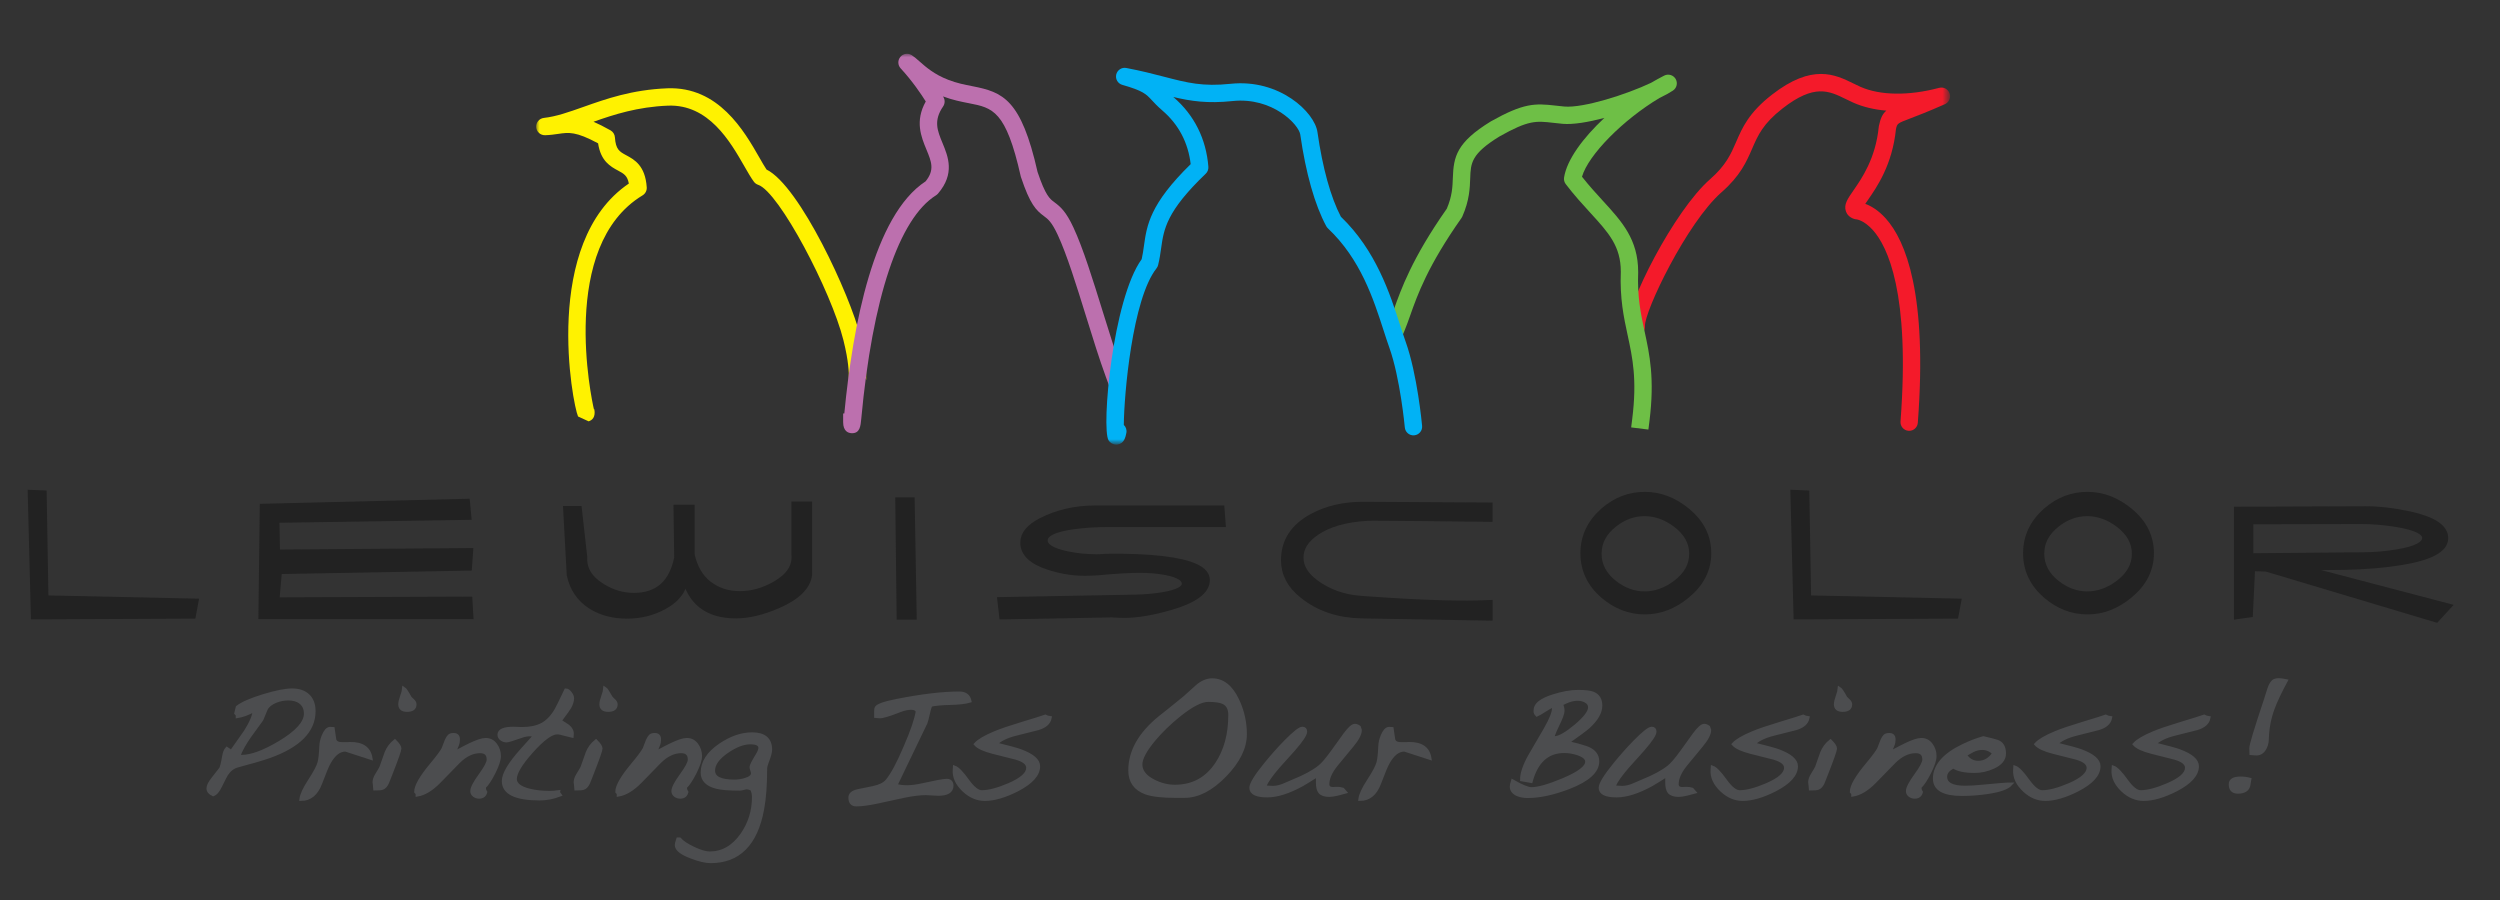<?xml version="1.0" encoding="utf-8"?>
<!-- Generator: Adobe Illustrator 15.1.0, SVG Export Plug-In . SVG Version: 6.00 Build 0)  -->
<!DOCTYPE svg PUBLIC "-//W3C//DTD SVG 1.1//EN" "http://www.w3.org/Graphics/SVG/1.1/DTD/svg11.dtd">
<svg version="1.1" id="Layer_1" xmlns="http://www.w3.org/2000/svg" xmlns:xlink="http://www.w3.org/1999/xlink" x="0px" y="0px"
	 width="360px" height="129.6px" viewBox="0 0 360 129.6" enable-background="new 0 0 360 129.6" xml:space="preserve">
<rect x="0" y="0" width="360" height="129.6" fill="#333333" stroke="none"/>
<g>
	<path fill="#222222" stroke="#222222" d="M37.903,73.04l29.277-0.714l0.192,2.033l-27.644,0.428l0.096,4.85l27.804-0.215
		l-0.16,2.246l-27.355,0.5l-0.384,4.349l27.804-0.106l0.128,2.246h-29.95L37.903,73.04z"/>
	<path fill="#222222" stroke="#222222" d="M6.223,71.115l0.256,15.116l21.59,0.464l-0.352,1.889L4.942,88.691L4.494,71.043
		L6.223,71.115z"/>
	<path fill="#222222" stroke="#222222" d="M116.447,72.719v10.055c-0.224,1.676-1.698,3.137-4.388,4.314
		c-2.21,0.962-4.261,1.461-6.086,1.461c-4.1,0-6.566-1.925-7.367-5.775c0,1.89-0.993,3.387-3.011,4.492
		c-1.634,0.891-3.396,1.318-5.286,1.318c-1.954,0-3.651-0.428-5.093-1.318c-1.665-1.034-2.69-2.531-3.107-4.492l-0.512-9.413h1.698
		l0.769,6.846c-0.096,1.712,0.737,3.138,2.499,4.243c1.505,0.963,3.075,1.426,4.709,1.426c3.459,0,5.574-1.854,6.31-5.563
		l-0.096-7.13h2.05v6.738c0.417,1.854,1.25,3.28,2.499,4.243s2.755,1.461,4.517,1.461c1.697,0,3.395-0.463,5.093-1.426
		c2.05-1.177,2.979-2.603,2.819-4.35v-7.131H116.447z"/>
	<path fill="#222222" stroke="#222222" d="M131.214,72.113l0.289,16.613h-1.89l-0.192-16.613H131.214z"/>
	<path fill="#222222" stroke="#222222" d="M144.123,86.481l19.412-0.356c1.377-0.036,2.69-0.143,3.94-0.357
		c2.146-0.355,3.203-0.927,3.203-1.711c0-0.82-0.929-1.391-2.819-1.747c-1.121-0.214-2.37-0.321-3.78-0.321
		c-1.313,0-3.299,0.107-5.99,0.357c-0.544,0.035-1.153,0.07-1.858,0.07c-1.762,0-3.492-0.285-5.222-0.855
		c-2.402-0.783-3.587-1.924-3.587-3.422c0-1.177,0.833-2.176,2.467-3.031c2.338-1.212,4.933-1.818,7.815-1.818h18.13l0.16,2.104
		h-16.336c-1.826,0-3.523,0.107-5.093,0.321c-2.787,0.393-4.196,1.069-4.196,2.104c0,0.926,1.089,1.604,3.299,2.066
		c1.377,0.285,2.787,0.428,4.196,0.428c0.225,0,0.513,0,0.929-0.035c0.416-0.035,0.705-0.035,0.865-0.035
		c2.947-0.036,5.509,0.07,7.688,0.32c4.26,0.5,6.375,1.498,6.375,2.959c0,1.533-1.698,2.816-5.094,3.815
		c-2.594,0.749-4.836,1.141-6.758,1.141c-0.609,0-1.217-0.035-1.794-0.071l-15.696,0.285L144.123,86.481z"/>
	<path fill="#222222" stroke="#222222" d="M214.434,72.861v1.783l-9.771-0.107c-4.805-0.035-7.399-0.071-7.784-0.035
		c-3.139,0.178-5.605,0.891-7.366,2.104c-1.538,1.033-2.307,2.281-2.307,3.672s0.737,2.604,2.178,3.672
		c1.89,1.391,4.069,2.176,6.599,2.354l1.538,0.107c7.528,0.535,13.165,0.678,16.913,0.498v1.961l-18.355-0.32
		c-3.33-0.071-6.149-0.998-8.488-2.889c-1.762-1.39-2.627-3.065-2.627-4.99c0-2.71,1.346-4.777,4.069-6.239
		c2.114-1.142,4.548-1.677,7.271-1.677L214.434,72.861z"/>
	<path fill="#222222" stroke="#222222" d="M230.93,73.61c1.763-1.533,3.717-2.282,5.927-2.282c2.178,0,4.196,0.785,6.054,2.318
		c2.019,1.676,3.012,3.672,3.012,6.025c0,2.316-1.025,4.314-3.043,5.988c-1.858,1.534-3.845,2.318-6.022,2.318
		c-2.21,0-4.164-0.784-5.927-2.281c-1.889-1.641-2.85-3.637-2.85-6.025S229.041,75.285,230.93,73.61z M232.404,84.057
		c1.377,1.07,2.851,1.604,4.42,1.604s3.075-0.533,4.517-1.604c1.603-1.212,2.403-2.639,2.403-4.314c0-1.675-0.801-3.102-2.403-4.313
		c-1.441-1.069-2.947-1.604-4.517-1.604c-1.602,0-3.075,0.535-4.42,1.604c-1.506,1.177-2.275,2.603-2.275,4.313
		C230.129,81.418,230.898,82.881,232.404,84.057z"/>
	<path fill="#222222" stroke="#222222" d="M260.048,71.115l0.257,15.116l21.589,0.464l-0.353,1.889l-22.774,0.107l-0.448-17.648
		L260.048,71.115z"/>
	<path fill="#222222" stroke="#222222" d="M294.675,73.61c1.762-1.533,3.716-2.282,5.926-2.282c2.179,0,4.196,0.785,6.055,2.318
		c2.018,1.676,3.011,3.672,3.011,6.025c0,2.316-1.025,4.314-3.043,5.988c-1.858,1.534-3.844,2.318-6.022,2.318
		c-2.21,0-4.164-0.784-5.926-2.281c-1.89-1.641-2.851-3.637-2.851-6.025S292.785,75.285,294.675,73.61z M296.148,84.057
		c1.377,1.07,2.851,1.604,4.42,1.604s3.075-0.533,4.517-1.604c1.603-1.212,2.403-2.639,2.403-4.314c0-1.675-0.801-3.102-2.403-4.313
		c-1.441-1.069-2.947-1.604-4.517-1.604c-1.601,0-3.075,0.535-4.42,1.604c-1.505,1.177-2.274,2.603-2.274,4.313
		C293.874,81.418,294.644,82.881,296.148,84.057z"/>
	<path fill="#222222" stroke="#222222" d="M352.397,87.372l-1.602,1.747l-24.44-7.309c-0.801-0.035-1.506-0.035-2.115-0.071
		l-0.32,6.667l-1.729,0.25V73.467l18.355-0.07c2.05,0,4.195,0.25,6.47,0.748c3.363,0.75,5.029,1.855,5.029,3.352
		c0,1.568-2.114,2.71-6.343,3.387c-2.338,0.393-5.062,0.607-8.168,0.678c-1.024,0.036-3.459,0.036-7.271,0L352.397,87.372z
		 M323.984,80.17l16.209-0.143c1.697,0,3.395-0.143,5.028-0.428c2.724-0.428,4.068-1.176,4.068-2.139
		c0-0.928-1.378-1.604-4.164-2.068c-1.762-0.285-3.491-0.428-5.126-0.428l-16.016,0.036V80.17z"/>
</g>
<g>
	<path fill="#4C4D4F" stroke="#4C4D4F" stroke-width="0.5" d="M45.192,102.42c0,2.809-2.138,4.978-6.413,6.506
		c-0.864,0.309-2.392,0.756-4.583,1.342c-0.633,0.17-1.166,0.579-1.598,1.228c-0.092,0.139-0.394,0.726-0.903,1.759
		c-0.309,0.633-0.64,1.019-0.995,1.158c-0.479-0.217-0.718-0.518-0.718-0.902c0-0.34,0.247-0.818,0.741-1.436
		c0.201-0.248,0.556-0.703,1.065-1.367c0.123-0.17,0.278-0.787,0.463-1.852c0.077-0.463,0.216-0.811,0.417-1.041l0.648,0.439
		c1.265-1.807,1.945-2.771,2.038-2.894c0.848-1.343,1.273-2.377,1.273-3.103c-0.926,0.494-1.736,0.795-2.431,0.902v-0.23
		l-0.208-0.232l0.208-0.855c0.694-0.541,1.952-1.089,3.773-1.645c1.774-0.539,3.141-0.811,4.098-0.811
		c0.972,0,1.736,0.264,2.292,0.787C44.915,100.699,45.192,101.447,45.192,102.42z M44.012,102.768c0-0.71-0.247-1.258-0.741-1.645
		c-0.432-0.338-1.018-0.509-1.759-0.509c-0.617,0-1.219,0.116-1.806,0.348c-0.68,0.277-1.142,0.647-1.389,1.11
		c-0.216,0.525-0.432,1.042-0.648,1.552l-1.783,2.454c-0.648,0.941-1.143,1.82-1.482,2.639l0.209,0.231h0.208
		c1.389,0,3.218-0.679,5.487-2.037C42.777,105.43,44.012,104.049,44.012,102.768z"/>
	<path fill="#4C4D4F" stroke="#4C4D4F" stroke-width="0.5" d="M53.388,109.156l-3.635-1.18c-0.895,0-1.682,0.609-2.361,1.828
		c-0.247,0.417-0.66,1.4-1.239,2.951c-0.579,1.552-1.508,2.327-2.79,2.327c0.078-0.632,0.479-1.505,1.204-2.616
		c0.787-1.203,1.258-2.09,1.412-2.662c0.124-0.479,0.208-1.266,0.254-2.361c0.016-0.463,0.124-0.941,0.324-1.436
		c0.278-0.693,0.594-1.057,0.95-1.088l0.439,0.023l0.231,1.574c0.108,0.401,0.471,0.602,1.088,0.602h0.788
		c0.139-0.015,0.247-0.023,0.324-0.023C52.153,107.066,53.156,107.753,53.388,109.156z"/>
	<path fill="#4C4D4F" stroke="#4C4D4F" stroke-width="0.5" d="M57.554,107.791c0,0.246-0.432,1.474-1.296,3.681
		c-0.108,0.278-0.27,0.687-0.486,1.228c-0.186,0.416-0.425,0.679-0.718,0.787c-0.17,0.062-0.517,0.092-1.042,0.092
		c0-0.107-0.02-0.262-0.058-0.463c-0.039-0.2-0.058-0.354-0.058-0.463c0-0.34,0.131-0.718,0.394-1.135
		c0.354-0.57,0.555-0.918,0.602-1.041c0.124-0.386,0.362-1.064,0.718-2.037c0.262-0.68,0.679-1.25,1.25-1.714
		C57.323,107.189,57.554,107.545,57.554,107.791z M59.731,101.425c0,0.556-0.371,0.833-1.112,0.833
		c-0.679,0-1.018-0.277-1.018-0.833c0-0.278,0.088-0.663,0.266-1.157c0.177-0.494,0.274-0.865,0.29-1.112
		c0.154,0.093,0.447,0.532,0.879,1.32c0.031,0.046,0.17,0.185,0.417,0.417C59.638,101.063,59.731,101.239,59.731,101.425z"/>
	<path fill="#4C4D4F" stroke="#4C4D4F" stroke-width="0.5" d="M71.884,108.879c0,0.54-0.255,1.319-0.764,2.338
		c-0.51,1.02-0.98,1.729-1.413,2.131c0.016,0.2,0.031,0.323,0.046,0.369c0.031,0.109,0.084,0.225,0.162,0.348
		c-0.124,0.463-0.433,0.694-0.926,0.694c-0.263,0-0.498-0.077-0.707-0.231c-0.208-0.154-0.313-0.355-0.313-0.602
		c0-0.447,0.394-1.211,1.181-2.292c0.787-1.08,1.181-1.829,1.181-2.245c0-0.787-0.401-1.182-1.204-1.182
		c-1.065,0-2.099,0.494-3.102,1.482c-0.509,0.54-1.443,1.496-2.801,2.871c-1.081,1.096-2.123,1.729-3.125,1.897v-0.208l-0.209-0.232
		c0-0.817,0.756-2.129,2.269-3.936c0.864-1.033,1.42-1.781,1.667-2.245c0.139-0.401,0.293-0.802,0.463-1.204
		c0.139-0.308,0.273-0.523,0.405-0.648c0.131-0.123,0.343-0.184,0.636-0.184c0.432,0,0.648,0.223,0.648,0.67
		c0,0.31-0.039,0.557-0.116,0.741c-0.016,0.062-0.185,0.479-0.509,1.251c1.327-0.71,2.083-1.104,2.269-1.182
		c1.049-0.51,1.821-0.764,2.315-0.764c0.586,0,1.057,0.243,1.413,0.729C71.707,107.732,71.884,108.277,71.884,108.879z"/>
	<path fill="#4C4D4F" stroke="#4C4D4F" stroke-width="0.5" d="M82.417,100.545c0,0.386-0.131,0.818-0.394,1.297
		c-0.108,0.2-0.579,0.855-1.412,1.967c0.386,0.264,0.779,0.518,1.181,0.765c0.432,0.354,0.625,0.756,0.579,1.204l-0.023,0.254
		c-0.016,0-0.371-0.107-1.065-0.324c-0.448-0.139-0.795-0.209-1.042-0.209c-0.849,0-2.072,0.893-3.669,2.675
		c-1.597,1.782-2.396,3.114-2.396,3.993c0,0.757,0.679,1.305,2.038,1.644c0.864,0.217,1.836,0.324,2.917,0.324
		c0.417,0,0.841-0.03,1.273-0.093c-0.016,0.078,0.054,0.217,0.208,0.417c-0.972,0.37-1.937,0.556-2.894,0.556
		c-3.472,0-5.208-0.849-5.208-2.547c0-1.003,0.872-2.477,2.616-4.422l1.991-2.223l-0.811-0.045c-0.34-0.016-0.795,0.076-1.366,0.277
		c-1.127,0.401-1.791,0.602-1.991,0.602c-0.262,0-0.505-0.08-0.729-0.242c-0.224-0.162-0.336-0.367-0.336-0.613
		c0-0.603,0.687-0.903,2.061-0.903c0.139,0,0.339,0.007,0.602,0.022c0.262,0.016,0.463,0.023,0.602,0.023
		c1.172,0,2.141-0.201,2.905-0.602c0.764-0.402,1.439-1.096,2.025-2.084c0.201-0.34,0.671-1.296,1.412-2.871
		c0.201,0,0.405,0.139,0.614,0.417S82.417,100.328,82.417,100.545z"/>
	<path fill="#4C4D4F" stroke="#4C4D4F" stroke-width="0.5" d="M86.515,107.791c0,0.246-0.432,1.474-1.296,3.681
		c-0.108,0.278-0.27,0.687-0.486,1.228c-0.185,0.416-0.424,0.679-0.718,0.787c-0.17,0.062-0.517,0.092-1.042,0.092
		c0-0.107-0.02-0.262-0.058-0.463c-0.039-0.2-0.058-0.354-0.058-0.463c0-0.34,0.131-0.718,0.394-1.135
		c0.355-0.57,0.556-0.918,0.602-1.041c0.124-0.386,0.363-1.064,0.718-2.037c0.262-0.68,0.679-1.25,1.25-1.714
		C86.283,107.189,86.515,107.545,86.515,107.791z M88.691,101.425c0,0.556-0.371,0.833-1.111,0.833
		c-0.679,0-1.019-0.277-1.019-0.833c0-0.278,0.089-0.663,0.266-1.157s0.274-0.865,0.29-1.112c0.154,0.093,0.447,0.532,0.88,1.32
		c0.031,0.046,0.169,0.185,0.417,0.417C88.598,101.063,88.691,101.239,88.691,101.425z"/>
	<path fill="#4C4D4F" stroke="#4C4D4F" stroke-width="0.5" d="M100.844,108.879c0,0.54-0.254,1.319-0.764,2.338
		c-0.509,1.02-0.98,1.729-1.412,2.131c0.015,0.2,0.031,0.323,0.046,0.369c0.031,0.109,0.085,0.225,0.162,0.348
		c-0.124,0.463-0.432,0.694-0.926,0.694c-0.263,0-0.498-0.077-0.706-0.231c-0.208-0.154-0.313-0.355-0.313-0.602
		c0-0.447,0.394-1.211,1.18-2.292c0.788-1.08,1.181-1.829,1.181-2.245c0-0.787-0.401-1.182-1.204-1.182
		c-1.065,0-2.099,0.494-3.102,1.482c-0.509,0.54-1.443,1.496-2.801,2.871c-1.081,1.096-2.122,1.729-3.125,1.897v-0.208l-0.208-0.232
		c0-0.817,0.756-2.129,2.269-3.936c0.864-1.033,1.42-1.781,1.667-2.245c0.139-0.401,0.293-0.802,0.463-1.204
		c0.139-0.308,0.274-0.523,0.405-0.648c0.131-0.123,0.343-0.184,0.637-0.184c0.432,0,0.648,0.223,0.648,0.67
		c0,0.31-0.039,0.557-0.116,0.741c-0.016,0.062-0.185,0.479-0.509,1.251c1.327-0.71,2.083-1.104,2.269-1.182
		c1.049-0.51,1.821-0.764,2.315-0.764c0.586,0,1.057,0.243,1.412,0.729C100.667,107.732,100.844,108.277,100.844,108.879z"/>
	<path fill="#4C4D4F" stroke="#4C4D4F" stroke-width="0.5" d="M110.938,107.977c0,0.339-0.162,0.926-0.486,1.76
		c-0.154,0.4-0.231,0.717-0.231,0.948c0,2.347-0.147,4.298-0.44,5.857c-0.926,5-3.411,7.501-7.454,7.501
		c-0.726,0-1.667-0.225-2.825-0.672c-1.389-0.525-2.083-1.088-2.083-1.69c0-0.139,0.069-0.417,0.208-0.833h0.231
		c0.401,0.447,1.081,0.895,2.037,1.343s1.721,0.671,2.292,0.671c1.867,0,3.426-0.895,4.676-2.685
		c1.111-1.606,1.667-3.396,1.667-5.372c0-0.478-0.093-0.879-0.278-1.203c-0.309-0.123-0.548-0.186-0.718-0.186
		c-0.093,0-0.254,0.031-0.486,0.094c-0.231,0.062-0.409,0.092-0.532,0.092c-1.497,0-2.593-0.085-3.287-0.254
		c-1.389-0.34-2.084-1.035-2.084-2.084c0-1.482,0.849-2.801,2.546-3.959c1.559-1.065,3.103-1.598,4.63-1.598
		C110.065,105.707,110.938,106.464,110.938,107.977z M109.456,107.698c0-0.509-0.471-0.765-1.412-0.765
		c-0.988,0-2.091,0.417-3.311,1.251c-1.343,0.91-2.014,1.837-2.014,2.778c0,1.033,1.011,1.551,3.033,1.551
		c0.525,0,1.042-0.077,1.551-0.231c0.725-0.216,1.088-0.524,1.088-0.927c0-0.107-0.035-0.262-0.104-0.463
		c-0.07-0.2-0.104-0.348-0.104-0.439c0-0.186,0.285-0.748,0.856-1.689C109.317,108.315,109.456,107.961,109.456,107.698z"/>
	<path fill="#4C4D4F" stroke="#4C4D4F" stroke-width="0.5" d="M139.644,100.938c-0.633,0.185-1.559,0.293-2.778,0.324
		c-1.296,0.03-2.23,0.116-2.801,0.255c-0.108,0.123-0.208,0.386-0.301,0.787c-0.247,1.064-0.394,1.643-0.44,1.736l-4.375,9.098
		c0.586,0.123,1.142,0.186,1.667,0.186c0.617,0,1.343-0.094,2.176-0.277c1.944-0.434,3.117-0.648,3.519-0.648
		c0.494,0,0.741,0.246,0.741,0.74c0,0.803-0.648,1.203-1.945,1.203c-0.201,0-0.498-0.015-0.891-0.046
		c-0.394-0.03-0.691-0.046-0.892-0.046c-0.849,0-1.914,0.131-3.195,0.394l-3.727,0.81c-1.281,0.278-2.315,0.417-3.102,0.417
		c-0.587,0-0.88-0.339-0.88-1.019c0-0.463,0.355-0.779,1.065-0.949c0.51-0.093,1.266-0.246,2.269-0.463
		c0.941-0.2,1.605-0.533,1.991-0.995c0.725-0.849,1.589-2.454,2.593-4.815c1.003-2.3,1.597-4.035,1.783-5.209
		c-0.139-0.309-0.44-0.463-0.903-0.463c-0.494,0-1.058,0.123-1.69,0.371c-1.543,0.602-2.5,0.887-2.871,0.855l-0.533-0.046v-0.556
		c0-0.262,0.016-0.455,0.046-0.578c0.092-0.371,1.088-0.741,2.986-1.111c3.596-0.71,6.59-1.065,8.982-1.065
		C138.988,99.827,139.49,100.197,139.644,100.938z"/>
	<path fill="#4C4D4F" stroke="#4C4D4F" stroke-width="0.5" d="M151.196,103.369c-0.139,0.726-0.718,1.234-1.736,1.528
		c-0.602,0.154-1.675,0.424-3.218,0.81c-1.328,0.34-2.292,0.818-2.894,1.436c1.945,0.479,3.156,0.811,3.635,0.996
		c1.698,0.633,2.546,1.365,2.546,2.198c0,1.204-1.011,2.331-3.033,3.38c-1.791,0.911-3.349,1.366-4.676,1.366
		c-1.096,0-2.099-0.425-3.01-1.273c-0.988-0.925-1.443-1.913-1.366-2.963l0.023-0.348c0.432,0.155,1.057,0.803,1.875,1.945
		c0.771,1.065,1.45,1.597,2.037,1.597c1.003,0,2.3-0.339,3.89-1.018c1.836-0.787,2.754-1.605,2.754-2.455
		c0-0.602-0.54-1.064-1.62-1.389c-0.046,0-1.196-0.293-3.45-0.879c-1.25-0.324-2.068-0.703-2.454-1.135
		c0.462-0.51,1.381-1.049,2.754-1.621c0.88-0.37,2.191-0.817,3.936-1.342c1.883-0.571,2.994-0.918,3.334-1.043
		C150.725,103.27,150.949,103.338,151.196,103.369z"/>
	<path fill="#4C4D4F" stroke="#4C4D4F" stroke-width="0.5" d="M179.3,105.73c0,1.944-0.973,3.916-2.917,5.914
		c-1.945,2-3.881,2.999-5.811,2.999h-1.296c-1.914,0-3.333-0.162-4.26-0.486c-1.528-0.556-2.292-1.628-2.292-3.218
		c0-2.748,1.436-5.286,4.306-7.617c0.664-0.509,1.844-1.457,3.542-2.847c0.339-0.31,0.942-0.849,1.805-1.621
		c0.71-0.617,1.436-0.926,2.177-0.926c1.512,0,2.724,0.957,3.634,2.871C178.929,102.358,179.3,104.002,179.3,105.73z
		 M177.124,102.952c0-0.895-0.316-1.497-0.948-1.806c-0.448-0.216-1.182-0.324-2.2-0.324c-1.004,0-2.408,0.726-4.213,2.176
		c-1.358,1.097-2.539,2.238-3.542,3.427c-1.312,1.56-1.968,2.778-1.968,3.657c0,0.958,0.609,1.752,1.829,2.385
		c1.019,0.525,2.052,0.787,3.102,0.787c2.593,0,4.615-1.104,6.065-3.311C176.499,108.045,177.124,105.715,177.124,102.952z"/>
	<path fill="#4C4D4F" stroke="#4C4D4F" stroke-width="0.5" d="M195.852,105.129c0,0.555-0.385,1.296-1.156,2.222
		c-0.434,0.51-1.197,1.437-2.293,2.778c-0.817,1.019-1.227,1.953-1.227,2.801c0,0.448,0.285,0.664,0.856,0.648
		c0.124,0,0.239-0.007,0.348-0.023h0.231c0.231,0,0.479,0.039,0.74,0.116l0.324,0.37c-0.061,0.016-0.439,0.116-1.134,0.301
		c-0.464,0.109-0.841,0.162-1.134,0.162c-0.634,0-1.082-0.153-1.344-0.463c-0.217-0.277-0.324-0.74-0.324-1.389v-0.532
		c0-0.17,0.008-0.348,0.023-0.532c-1.064,0.68-1.813,1.142-2.246,1.389c-1.944,1.064-3.619,1.598-5.023,1.598
		c-1.559,0-2.338-0.379-2.338-1.135c0-0.555,0.709-1.705,2.13-3.449c0.972-1.188,1.929-2.261,2.87-3.219
		c1.234-1.25,2.029-1.874,2.385-1.874c0.293,0,0.439,0.154,0.439,0.463c0,0.401-0.563,1.249-1.689,2.546
		c-0.494,0.541-1.234,1.365-2.223,2.478c-1.003,1.157-1.651,2.075-1.944,2.755l0.231,0.23c0.107,0,0.262,0.009,0.463,0.023
		c0.201,0.017,0.355,0.023,0.463,0.023c0.479,0,0.988-0.107,1.528-0.324c0.324-0.139,0.811-0.347,1.458-0.625
		c1.637-0.662,2.886-1.342,3.751-2.037c0.447-0.354,1.057-1.064,1.829-2.129c0.338-0.479,0.957-1.336,1.852-2.57
		c0.617-0.833,1.088-1.25,1.412-1.25c0.186,0,0.386,0.078,0.602,0.231L195.852,105.129z"/>
	<path fill="#4C4D4F" stroke="#4C4D4F" stroke-width="0.5" d="M205.877,109.156l-3.635-1.18c-0.896,0-1.683,0.609-2.362,1.828
		c-0.247,0.417-0.659,1.4-1.238,2.951c-0.579,1.552-1.509,2.327-2.79,2.327c0.078-0.632,0.479-1.505,1.204-2.616
		c0.788-1.203,1.258-2.09,1.413-2.662c0.123-0.479,0.207-1.266,0.254-2.361c0.016-0.463,0.123-0.941,0.324-1.436
		c0.277-0.693,0.594-1.057,0.949-1.088l0.439,0.023l0.232,1.574c0.107,0.401,0.471,0.602,1.088,0.602h0.787
		c0.139-0.015,0.246-0.023,0.323-0.023C204.641,107.066,205.645,107.753,205.877,109.156z"/>
	<path fill="#4C4D4F" stroke="#4C4D4F" stroke-width="0.5" d="M230.484,101.609c0,0.973-0.594,2-1.783,3.079
		c-0.339,0.309-1.35,1.058-3.032,2.245c1.204,0.278,2.114,0.525,2.731,0.741c1.096,0.386,1.645,1.042,1.645,1.968
		c0,1.42-1.365,2.662-4.098,3.727c-2.254,0.865-4.244,1.297-5.973,1.297c-0.541,0-1.034-0.092-1.482-0.277
		c-0.556-0.262-0.832-0.633-0.832-1.111c0-0.186,0.053-0.447,0.161-0.787c1.296,0.74,2.199,1.111,2.709,1.111
		c0.972,0,2.491-0.432,4.56-1.297c2.284-0.957,3.428-1.828,3.428-2.615c0-0.494-0.44-0.888-1.32-1.181
		c-0.648-0.216-1.297-0.324-1.945-0.324c-2.407,0-4.004,1.435-4.791,4.306l-1.32-0.231c0-0.911,0.394-2.061,1.182-3.449
		c0.416-0.71,1.156-1.983,2.222-3.819c0.802-1.39,1.204-2.416,1.204-3.08l-0.047-0.301c-0.309,0.094-0.709,0.301-1.203,0.625
		c-0.541,0.355-0.934,0.587-1.182,0.695c-0.154-0.17-0.23-0.285-0.23-0.348v-0.324c0-0.803,0.848-1.473,2.546-2.014
		c1.358-0.432,2.555-0.648,3.589-0.648c1.033,0,1.76,0.084,2.176,0.254C230.122,100.144,230.484,100.73,230.484,101.609z
		 M228.934,101.865c0-0.402-0.201-0.711-0.602-0.927c-0.34-0.186-0.727-0.278-1.158-0.278c-0.386,0-0.787,0.07-1.203,0.209
		c-0.278,0.093-0.664,0.262-1.158,0.51c0.154,0.339,0.232,0.663,0.232,0.971c0,0.371-0.26,1.078-0.776,2.119
		c-0.517,1.042-0.775,1.787-0.775,2.234l0.44-0.44c0.678-0.062,1.666-0.632,2.963-1.713
		C228.254,103.408,228.934,102.512,228.934,101.865z"/>
	<path fill="#4C4D4F" stroke="#4C4D4F" stroke-width="0.5" d="M246.156,105.129c0,0.555-0.385,1.296-1.157,2.222
		c-0.433,0.51-1.196,1.437-2.292,2.778c-0.818,1.019-1.227,1.953-1.227,2.801c0,0.448,0.285,0.664,0.856,0.648
		c0.124,0,0.239-0.007,0.348-0.023h0.231c0.231,0,0.479,0.039,0.74,0.116l0.324,0.37c-0.062,0.016-0.439,0.116-1.134,0.301
		c-0.464,0.109-0.842,0.162-1.135,0.162c-0.634,0-1.081-0.153-1.343-0.463c-0.217-0.277-0.324-0.74-0.324-1.389v-0.532
		c0-0.17,0.008-0.348,0.023-0.532c-1.064,0.68-1.814,1.142-2.246,1.389c-1.945,1.064-3.619,1.598-5.023,1.598
		c-1.559,0-2.338-0.379-2.338-1.135c0-0.555,0.709-1.705,2.129-3.449c0.973-1.188,1.93-2.261,2.871-3.219
		c1.234-1.25,2.029-1.874,2.385-1.874c0.293,0,0.439,0.154,0.439,0.463c0,0.401-0.563,1.249-1.689,2.546
		c-0.494,0.541-1.235,1.365-2.223,2.478c-1.004,1.157-1.651,2.075-1.945,2.755l0.232,0.23c0.107,0,0.262,0.009,0.463,0.023
		c0.201,0.017,0.355,0.023,0.463,0.023c0.479,0,0.987-0.107,1.528-0.324c0.324-0.139,0.81-0.347,1.458-0.625
		c1.636-0.662,2.886-1.342,3.75-2.037c0.448-0.354,1.057-1.064,1.83-2.129c0.338-0.479,0.956-1.336,1.852-2.57
		c0.617-0.833,1.088-1.25,1.412-1.25c0.186,0,0.385,0.078,0.602,0.231L246.156,105.129z"/>
	<path fill="#4C4D4F" stroke="#4C4D4F" stroke-width="0.5" d="M260.325,103.369c-0.139,0.726-0.718,1.234-1.735,1.528
		c-0.603,0.154-1.676,0.424-3.219,0.81c-1.328,0.34-2.292,0.818-2.895,1.436c1.945,0.479,3.156,0.811,3.635,0.996
		c1.697,0.633,2.547,1.365,2.547,2.198c0,1.204-1.012,2.331-3.033,3.38c-1.79,0.911-3.349,1.366-4.676,1.366
		c-1.096,0-2.099-0.425-3.01-1.273c-0.988-0.925-1.443-1.913-1.365-2.963l0.023-0.348c0.432,0.155,1.057,0.803,1.875,1.945
		c0.771,1.065,1.45,1.597,2.037,1.597c1.003,0,2.299-0.339,3.889-1.018c1.837-0.787,2.756-1.605,2.756-2.455
		c0-0.602-0.541-1.064-1.621-1.389c-0.047,0-1.196-0.293-3.449-0.879c-1.25-0.324-2.068-0.703-2.454-1.135
		c0.463-0.51,1.381-1.049,2.755-1.621c0.88-0.37,2.191-0.817,3.936-1.342c1.883-0.571,2.994-0.918,3.334-1.043
		C259.854,103.27,260.078,103.338,260.325,103.369z"/>
	<path fill="#4C4D4F" stroke="#4C4D4F" stroke-width="0.5" d="M264.283,107.791c0,0.246-0.432,1.474-1.297,3.681
		c-0.107,0.278-0.27,0.687-0.486,1.228c-0.184,0.416-0.424,0.679-0.717,0.787c-0.17,0.062-0.518,0.092-1.042,0.092
		c0-0.107-0.02-0.262-0.058-0.463c-0.039-0.2-0.059-0.354-0.059-0.463c0-0.34,0.131-0.718,0.395-1.135
		c0.355-0.57,0.556-0.918,0.602-1.041c0.123-0.386,0.362-1.064,0.717-2.037c0.263-0.68,0.68-1.25,1.251-1.714
		C264.052,107.189,264.283,107.545,264.283,107.791z M266.46,101.425c0,0.556-0.371,0.833-1.111,0.833
		c-0.68,0-1.019-0.277-1.019-0.833c0-0.278,0.088-0.663,0.266-1.157s0.273-0.865,0.289-1.112c0.154,0.093,0.448,0.532,0.88,1.32
		c0.031,0.046,0.17,0.185,0.417,0.417C266.367,101.063,266.46,101.239,266.46,101.425z"/>
	<path fill="#4C4D4F" stroke="#4C4D4F" stroke-width="0.5" d="M278.613,108.879c0,0.54-0.254,1.319-0.764,2.338
		c-0.509,1.02-0.98,1.729-1.412,2.131c0.016,0.2,0.03,0.323,0.046,0.369c0.031,0.109,0.085,0.225,0.162,0.348
		c-0.124,0.463-0.432,0.694-0.926,0.694c-0.263,0-0.498-0.077-0.706-0.231s-0.313-0.355-0.313-0.602
		c0-0.447,0.394-1.211,1.181-2.292c0.787-1.08,1.181-1.829,1.181-2.245c0-0.787-0.401-1.182-1.203-1.182
		c-1.065,0-2.1,0.494-3.103,1.482c-0.509,0.54-1.443,1.496-2.801,2.871c-1.081,1.096-2.123,1.729-3.126,1.897v-0.208l-0.208-0.232
		c0-0.817,0.756-2.129,2.269-3.936c0.863-1.033,1.42-1.781,1.667-2.245c0.139-0.401,0.293-0.802,0.463-1.204
		c0.139-0.308,0.273-0.523,0.404-0.648c0.132-0.123,0.344-0.184,0.638-0.184c0.432,0,0.647,0.223,0.647,0.67
		c0,0.31-0.038,0.557-0.115,0.741c-0.016,0.062-0.186,0.479-0.509,1.251c1.326-0.71,2.083-1.104,2.269-1.182
		c1.049-0.51,1.82-0.764,2.314-0.764c0.587,0,1.057,0.243,1.412,0.729C278.436,107.732,278.613,108.277,278.613,108.879z"/>
	<path fill="#4C4D4F" stroke="#4C4D4F" stroke-width="0.5" d="M289.517,112.93c-0.463,0.51-1.559,0.896-3.287,1.158
		c-1.22,0.185-2.462,0.277-3.728,0.277c-2.608,0-3.912-0.748-3.912-2.245c0-1.837,1.357-3.411,4.074-4.723
		c0.941-0.464,1.922-0.841,2.94-1.135c0.988,0.231,1.644,0.401,1.968,0.509c0.694,0.232,1.042,0.811,1.042,1.737
		c0,0.817-0.525,1.466-1.574,1.944c-0.88,0.401-1.775,0.602-2.686,0.602c-1.42,0-2.439-0.215-3.056-0.648
		c-0.771,0.371-1.158,0.85-1.158,1.436c0,1.035,0.941,1.551,2.824,1.551c0.695,0,1.505-0.045,2.432-0.139
		C287.572,113.039,288.945,112.93,289.517,112.93z M287.133,108.485c-0.463-0.494-1.026-0.741-1.69-0.741
		c-0.479,0-0.911,0.102-1.297,0.301c-0.015,0.016-0.408,0.232-1.181,0.648c0.464,0.74,1.097,1.111,1.899,1.111
		C285.774,109.805,286.53,109.365,287.133,108.485z"/>
	<path fill="#4C4D4F" stroke="#4C4D4F" stroke-width="0.5" d="M303.894,103.369c-0.139,0.726-0.719,1.234-1.736,1.528
		c-0.603,0.154-1.676,0.424-3.218,0.81c-1.328,0.34-2.292,0.818-2.895,1.436c1.945,0.479,3.156,0.811,3.635,0.996
		c1.697,0.633,2.547,1.365,2.547,2.198c0,1.204-1.012,2.331-3.033,3.38c-1.79,0.911-3.35,1.366-4.676,1.366
		c-1.097,0-2.1-0.425-3.01-1.273c-0.988-0.925-1.443-1.913-1.366-2.963l0.023-0.348c0.432,0.155,1.057,0.803,1.875,1.945
		c0.771,1.065,1.451,1.597,2.037,1.597c1.004,0,2.3-0.339,3.89-1.018c1.836-0.787,2.755-1.605,2.755-2.455
		c0-0.602-0.54-1.064-1.621-1.389c-0.046,0-1.195-0.293-3.449-0.879c-1.25-0.324-2.068-0.703-2.453-1.135
		c0.462-0.51,1.381-1.049,2.754-1.621c0.881-0.37,2.191-0.817,3.936-1.342c1.883-0.571,2.994-0.918,3.334-1.043
		C303.422,103.27,303.646,103.338,303.894,103.369z"/>
	<path fill="#4C4D4F" stroke="#4C4D4F" stroke-width="0.5" d="M318.062,103.369c-0.139,0.726-0.718,1.234-1.736,1.528
		c-0.603,0.154-1.675,0.424-3.218,0.81c-1.328,0.34-2.292,0.818-2.895,1.436c1.945,0.479,3.156,0.811,3.635,0.996
		c1.697,0.633,2.547,1.365,2.547,2.198c0,1.204-1.012,2.331-3.033,3.38c-1.79,0.911-3.349,1.366-4.676,1.366
		c-1.096,0-2.099-0.425-3.01-1.273c-0.988-0.925-1.443-1.913-1.366-2.963l0.023-0.348c0.432,0.155,1.057,0.803,1.876,1.945
		c0.771,1.065,1.45,1.597,2.036,1.597c1.004,0,2.3-0.339,3.89-1.018c1.837-0.787,2.755-1.605,2.755-2.455
		c0-0.602-0.54-1.064-1.62-1.389c-0.047,0-1.196-0.293-3.449-0.879c-1.251-0.324-2.069-0.703-2.454-1.135
		c0.463-0.51,1.381-1.049,2.755-1.621c0.88-0.37,2.19-0.817,3.935-1.342c1.884-0.571,2.994-0.918,3.335-1.043
		C317.59,103.27,317.814,103.338,318.062,103.369z"/>
	<path fill="#4C4D4F" stroke="#4C4D4F" stroke-width="0.5" d="M323.941,112.236c-0.062,0.324-0.115,0.641-0.162,0.949
		c-0.186,0.57-0.694,0.855-1.528,0.855c-0.709,0-1.064-0.37-1.064-1.111c0-0.57,0.479-0.855,1.436-0.855
		C323.115,112.074,323.556,112.127,323.941,112.236z M329.173,98.045c-0.864,1.59-1.496,2.932-1.897,4.027
		c-0.509,1.404-0.779,2.855-0.811,4.353c-0.016,0.571-0.154,1.058-0.417,1.458c-0.309,0.479-0.732,0.695-1.272,0.648l-0.603-0.046
		l-0.022-0.741c-0.017-0.416,0.686-2.747,2.106-6.991c0.092-0.339,0.254-0.853,0.486-1.539c0.231-0.687,0.509-1.092,0.833-1.216
		c0.169-0.062,0.362-0.092,0.579-0.092C328.371,97.906,328.711,97.951,329.173,98.045z"/>
</g>
<defs>
	<filter id="Adobe_OpacityMaskFilter" filterUnits="userSpaceOnUse" x="77.209" y="7.744" width="203.604" height="56.288">
		<feColorMatrix  type="matrix" values="1 0 0 0 0  0 1 0 0 0  0 0 1 0 0  0 0 0 1 0"/>
	</filter>
</defs>
<mask maskUnits="userSpaceOnUse" x="77.209" y="7.744" width="203.604" height="56.288" id="SVGID_1_">
	<g filter="url(#Adobe_OpacityMaskFilter)">
		<linearGradient id="SVGID_2_" gradientUnits="userSpaceOnUse" x1="182.144" y1="6.364" x2="182.144" y2="64.877">
			<stop  offset="0" style="stop-color:#FFFFFF"/>
			<stop  offset="0.609" style="stop-color:#FFFFFF"/>
			<stop  offset="0.709" style="stop-color:#FFFFFF"/>
			<stop  offset="0.735" style="stop-color:#CFCFCF"/>
			<stop  offset="0.768" style="stop-color:#999999"/>
			<stop  offset="0.802" style="stop-color:#6A6A6A"/>
			<stop  offset="0.835" style="stop-color:#444444"/>
			<stop  offset="0.868" style="stop-color:#262626"/>
			<stop  offset="0.9" style="stop-color:#111111"/>
			<stop  offset="0.932" style="stop-color:#040404"/>
			<stop  offset="0.962" style="stop-color:#000000"/>
		</linearGradient>
		<rect x="75.066" y="6.364" fill="url(#SVGID_2_)" width="214.155" height="58.513"/>
	</g>
</mask>
<g mask="url(#SVGID_1_)">
	<path fill="#F41A2A" d="M274.921,62.039c-0.031,0-0.063-0.001-0.096-0.003c-0.688-0.053-1.204-0.653-1.151-1.341
		c1.411-18.545-1.889-25.23-3.98-27.564c-1.273-1.421-2.337-1.542-2.347-1.542c-0.12-0.004-0.239-0.025-0.353-0.063
		c-0.761-0.253-1.066-0.745-1.188-1.112c-0.32-0.96,0.244-1.773,1.097-3.003c1.194-1.72,3.192-4.6,3.637-9.137
		c0.005-0.047,0.012-0.094,0.021-0.14c0.242-1.128,0.53-1.746,1.078-2.204c-1.753-0.143-3.358-0.526-4.758-1.148
		c-0.364-0.162-0.723-0.337-1.083-0.514c-2.426-1.19-4.522-2.221-9.102,1.341c-2.829,2.2-3.557,3.881-4.398,5.826
		c-0.785,1.814-1.676,3.871-4.387,6.243c-5.004,4.378-11.157,17.226-11.036,19.287c0.04,0.689-0.485,1.281-1.175,1.321
		c-0.716,0.045-1.281-0.486-1.321-1.175c-0.186-3.174,6.652-16.735,11.886-21.315c2.287-2.001,2.992-3.63,3.738-5.354
		c0.896-2.071,1.824-4.213,5.158-6.807c5.811-4.52,9.097-2.907,11.737-1.612c0.332,0.163,0.663,0.326,0.998,0.475
		c2.84,1.262,6.975,1.317,11.345,0.152c0.625-0.166,1.284,0.176,1.501,0.792c0.217,0.615-0.075,1.293-0.671,1.558
		c-2.352,1.045-3.981,1.668-5.06,2.08c-1.77,0.676-1.815,0.693-1.991,1.51c-0.522,5.142-2.737,8.335-4.063,10.246
		c-0.115,0.166-0.241,0.347-0.356,0.518c0.777,0.285,1.851,0.878,2.954,2.109c2.881,3.214,6.019,10.927,4.611,29.422
		C276.116,61.54,275.568,62.039,274.921,62.039z"/>
	<path fill="#6EBF46" d="M237.368,61.857l-2.48-0.31l0.155-1.24c0.71-5.681,0.042-8.776-0.665-12.053
		c-0.556-2.576-1.131-5.239-0.981-9.123c-0.001-3.692-1.754-5.606-4.406-8.503c-1.071-1.17-2.286-2.496-3.524-4.115
		c-0.206-0.27-0.294-0.613-0.242-0.949c0.396-2.569,2.745-5.728,5.805-8.583c-2.331,0.616-4.527,0.981-5.991,0.85
		c-0.488-0.045-0.93-0.095-1.34-0.142c-2.523-0.289-3.566-0.408-7.758,1.951c-4.108,2.523-4.154,3.845-4.232,6.034
		c-0.05,1.416-0.111,3.178-1.129,5.494c-0.033,0.076-0.074,0.149-0.122,0.217c-4.88,6.933-6.34,11.067-7.406,14.086
		c-0.273,0.774-0.518,1.463-0.779,2.092l-0.481,1.154l-2.308-0.961l0.48-1.154c0.246-0.59,0.474-1.238,0.73-1.964
		c1.047-2.963,2.626-7.434,7.646-14.587c0.778-1.821,0.825-3.165,0.871-4.465c0.106-3.019,0.527-5.07,5.463-8.101
		c4.731-2.662,6.359-2.617,9.309-2.28c0.394,0.044,0.815,0.093,1.283,0.136c2.726,0.241,8.949-1.735,12.483-3.414
		c0.643-0.381,1.28-0.731,1.905-1.044c0.593-0.294,1.31-0.08,1.641,0.491c0.332,0.572,0.161,1.302-0.389,1.668
		c-0.5,0.332-1.163,0.695-1.938,1.067c-5.206,3.104-10.25,8.182-11.161,11.339c1.052,1.333,2.096,2.473,3.028,3.49
		c2.716,2.966,5.062,5.527,5.062,10.239c-0.138,3.617,0.379,6.012,0.926,8.548c0.721,3.337,1.465,6.788,0.702,12.89L237.368,61.857z
		"/>
	<path fill="#FFF200" d="M84.763,60.673l-1.525-0.701c-0.786-1.747-5.247-25.04,7.315-33.54c-0.21-1.146-0.724-1.423-1.554-1.87
		c-1.064-0.573-2.492-1.342-2.873-3.922c-3.211-1.733-4.23-1.582-5.733-1.362c-0.537,0.079-1.145,0.168-1.892,0.193
		c-0.69,0.015-1.24-0.49-1.288-1.16c-0.048-0.67,0.441-1.258,1.108-1.332c1.773-0.197,3.582-0.837,5.676-1.579
		c3.285-1.163,7.007-2.481,12.094-2.685c7.401-0.281,11.065,6.141,13.267,9.986c0.387,0.676,0.731,1.277,1.023,1.712
		c4.799,2.365,12.039,18.134,13.495,23.956c0.855,3.424,0.855,5.187,0.855,6.033c0,0.145-0.003,0.253,0.005,0.335
		c-0.025-0.234-0.211-0.488-0.437-0.64v2.373c-1.508,0-2.068-0.561-2.068-2.069c0-0.747,0-2.302-0.781-5.427
		c-1.76-7.04-9.273-21.362-12.28-22.364c-0.241-0.081-0.452-0.232-0.604-0.436c-0.421-0.562-0.864-1.336-1.377-2.232
		c-2.044-3.57-5.138-8.955-10.998-8.73c-4.392,0.175-7.762,1.276-10.726,2.319c0.711,0.308,1.515,0.712,2.448,1.237
		c0.368,0.207,0.606,0.585,0.634,1.006c0.118,1.766,0.658,2.056,1.638,2.584c1.155,0.622,2.737,1.474,2.946,4.619
		c0.031,0.466-0.2,0.911-0.6,1.153c-12.078,7.303-7.348,29.372-7.006,30.806l0.058-0.01C85.794,60.094,85.253,60.52,84.763,60.673z"
		/>
	<path fill="#BC70AE" d="M122.706,62.382c-0.029,0-0.059-0.001-0.088-0.002c-0.45-0.021-1.205-0.255-1.205-1.591v-1.25h0.169
		c1.219-12.709,4.242-28.547,11.705-33.425c1.331-1.644,0.847-2.814,0.125-4.563c-0.76-1.841-1.693-4.099-0.101-6.939
		c-0.61-0.974-1.916-2.931-3.617-4.769c-0.429-0.463-0.445-1.174-0.037-1.656c0.407-0.483,1.111-0.585,1.639-0.24
		c0.374,0.245,0.727,0.556,1.136,0.917c0.931,0.82,2.088,1.841,4.109,2.626c1.254,0.488,2.378,0.707,3.465,0.919
		c4.415,0.86,7.031,1.859,9.402,12.353c1.145,3.416,1.764,3.873,2.419,4.357c0.908,0.67,1.687,1.364,2.747,3.637
		c1.394,2.987,2.825,7.603,4.209,12.067c0.935,3.014,1.901,6.13,2.824,8.635l0.432,1.173l-2.346,0.864l-0.432-1.173
		c-0.946-2.566-1.922-5.714-2.866-8.758c-1.359-4.384-2.765-8.918-4.087-11.75c-0.876-1.877-1.406-2.269-1.967-2.683
		c-1.159-0.856-2.016-1.71-3.325-5.636c-0.014-0.04-0.025-0.08-0.034-0.121c-2.131-9.473-4.022-9.841-7.455-10.51
		c-1.097-0.214-2.336-0.455-3.733-0.981c0.04,0.067,0.063,0.109,0.07,0.122c0.236,0.416,0.214,0.931-0.057,1.325
		c-1.412,2.055-0.826,3.473-0.085,5.268c0.81,1.96,1.817,4.4-0.65,7.28c-0.083,0.096-0.179,0.179-0.287,0.247
		c-5.331,3.332-9.155,14.769-10.766,32.204C123.926,61.338,123.83,62.382,122.706,62.382z"/>
	<path fill="#01B2F5" d="M160.757,64.032c-0.45,0-0.9-0.251-1.131-0.64c-1.051-1.769,0.61-20.345,4.776-26.069
		c0.148-0.65,0.236-1.272,0.327-1.926c0.415-2.954,0.842-6.006,6.729-11.76c-0.368-3.122-1.743-5.723-4.095-7.739
		c-0.678-0.582-1.125-1.065-1.485-1.453c-0.843-0.91-1.266-1.367-4.266-2.225c-0.643-0.184-1.027-0.84-0.873-1.491
		c0.155-0.651,0.794-1.067,1.45-0.939c2.202,0.419,3.938,0.871,5.47,1.269c3.321,0.864,5.517,1.434,9.555,1.008
		c7.042-0.736,12.092,4.086,12.5,6.96c0.74,5.168,1.905,9.373,3.373,12.181c5.056,4.858,7.062,11.064,8.53,15.608
		c0.28,0.869,0.543,1.683,0.806,2.418c1.672,4.679,2.334,11.794,2.361,12.095c0.063,0.688-0.444,1.295-1.132,1.358
		c-0.691,0.063-1.295-0.445-1.358-1.131c-0.006-0.07-0.661-7.103-2.225-11.481c-0.271-0.758-0.542-1.595-0.831-2.49
		c-1.478-4.573-3.317-10.264-8.019-14.703c-0.097-0.092-0.179-0.198-0.242-0.316c-1.649-3.063-2.941-7.622-3.738-13.185
		c-0.205-1.437-3.996-5.438-9.764-4.828c-3.599,0.379-6.001,0.016-8.526-0.588c0.013,0.011,0.026,0.022,0.04,0.034
		c2.974,2.549,4.708,6.015,5.016,10.021c0.029,0.374-0.111,0.74-0.382,0.999c-5.676,5.43-6.037,8.001-6.419,10.725
		c-0.107,0.767-0.219,1.559-0.436,2.427c-0.043,0.172-0.122,0.333-0.232,0.471c-3.486,4.416-4.678,18.256-4.707,22.547
		c0.302,0.286,0.455,0.716,0.367,1.154c-0.113,0.565-0.302,1.51-1.245,1.671C160.888,64.027,160.822,64.032,160.757,64.032z"/>
</g>
</svg>
